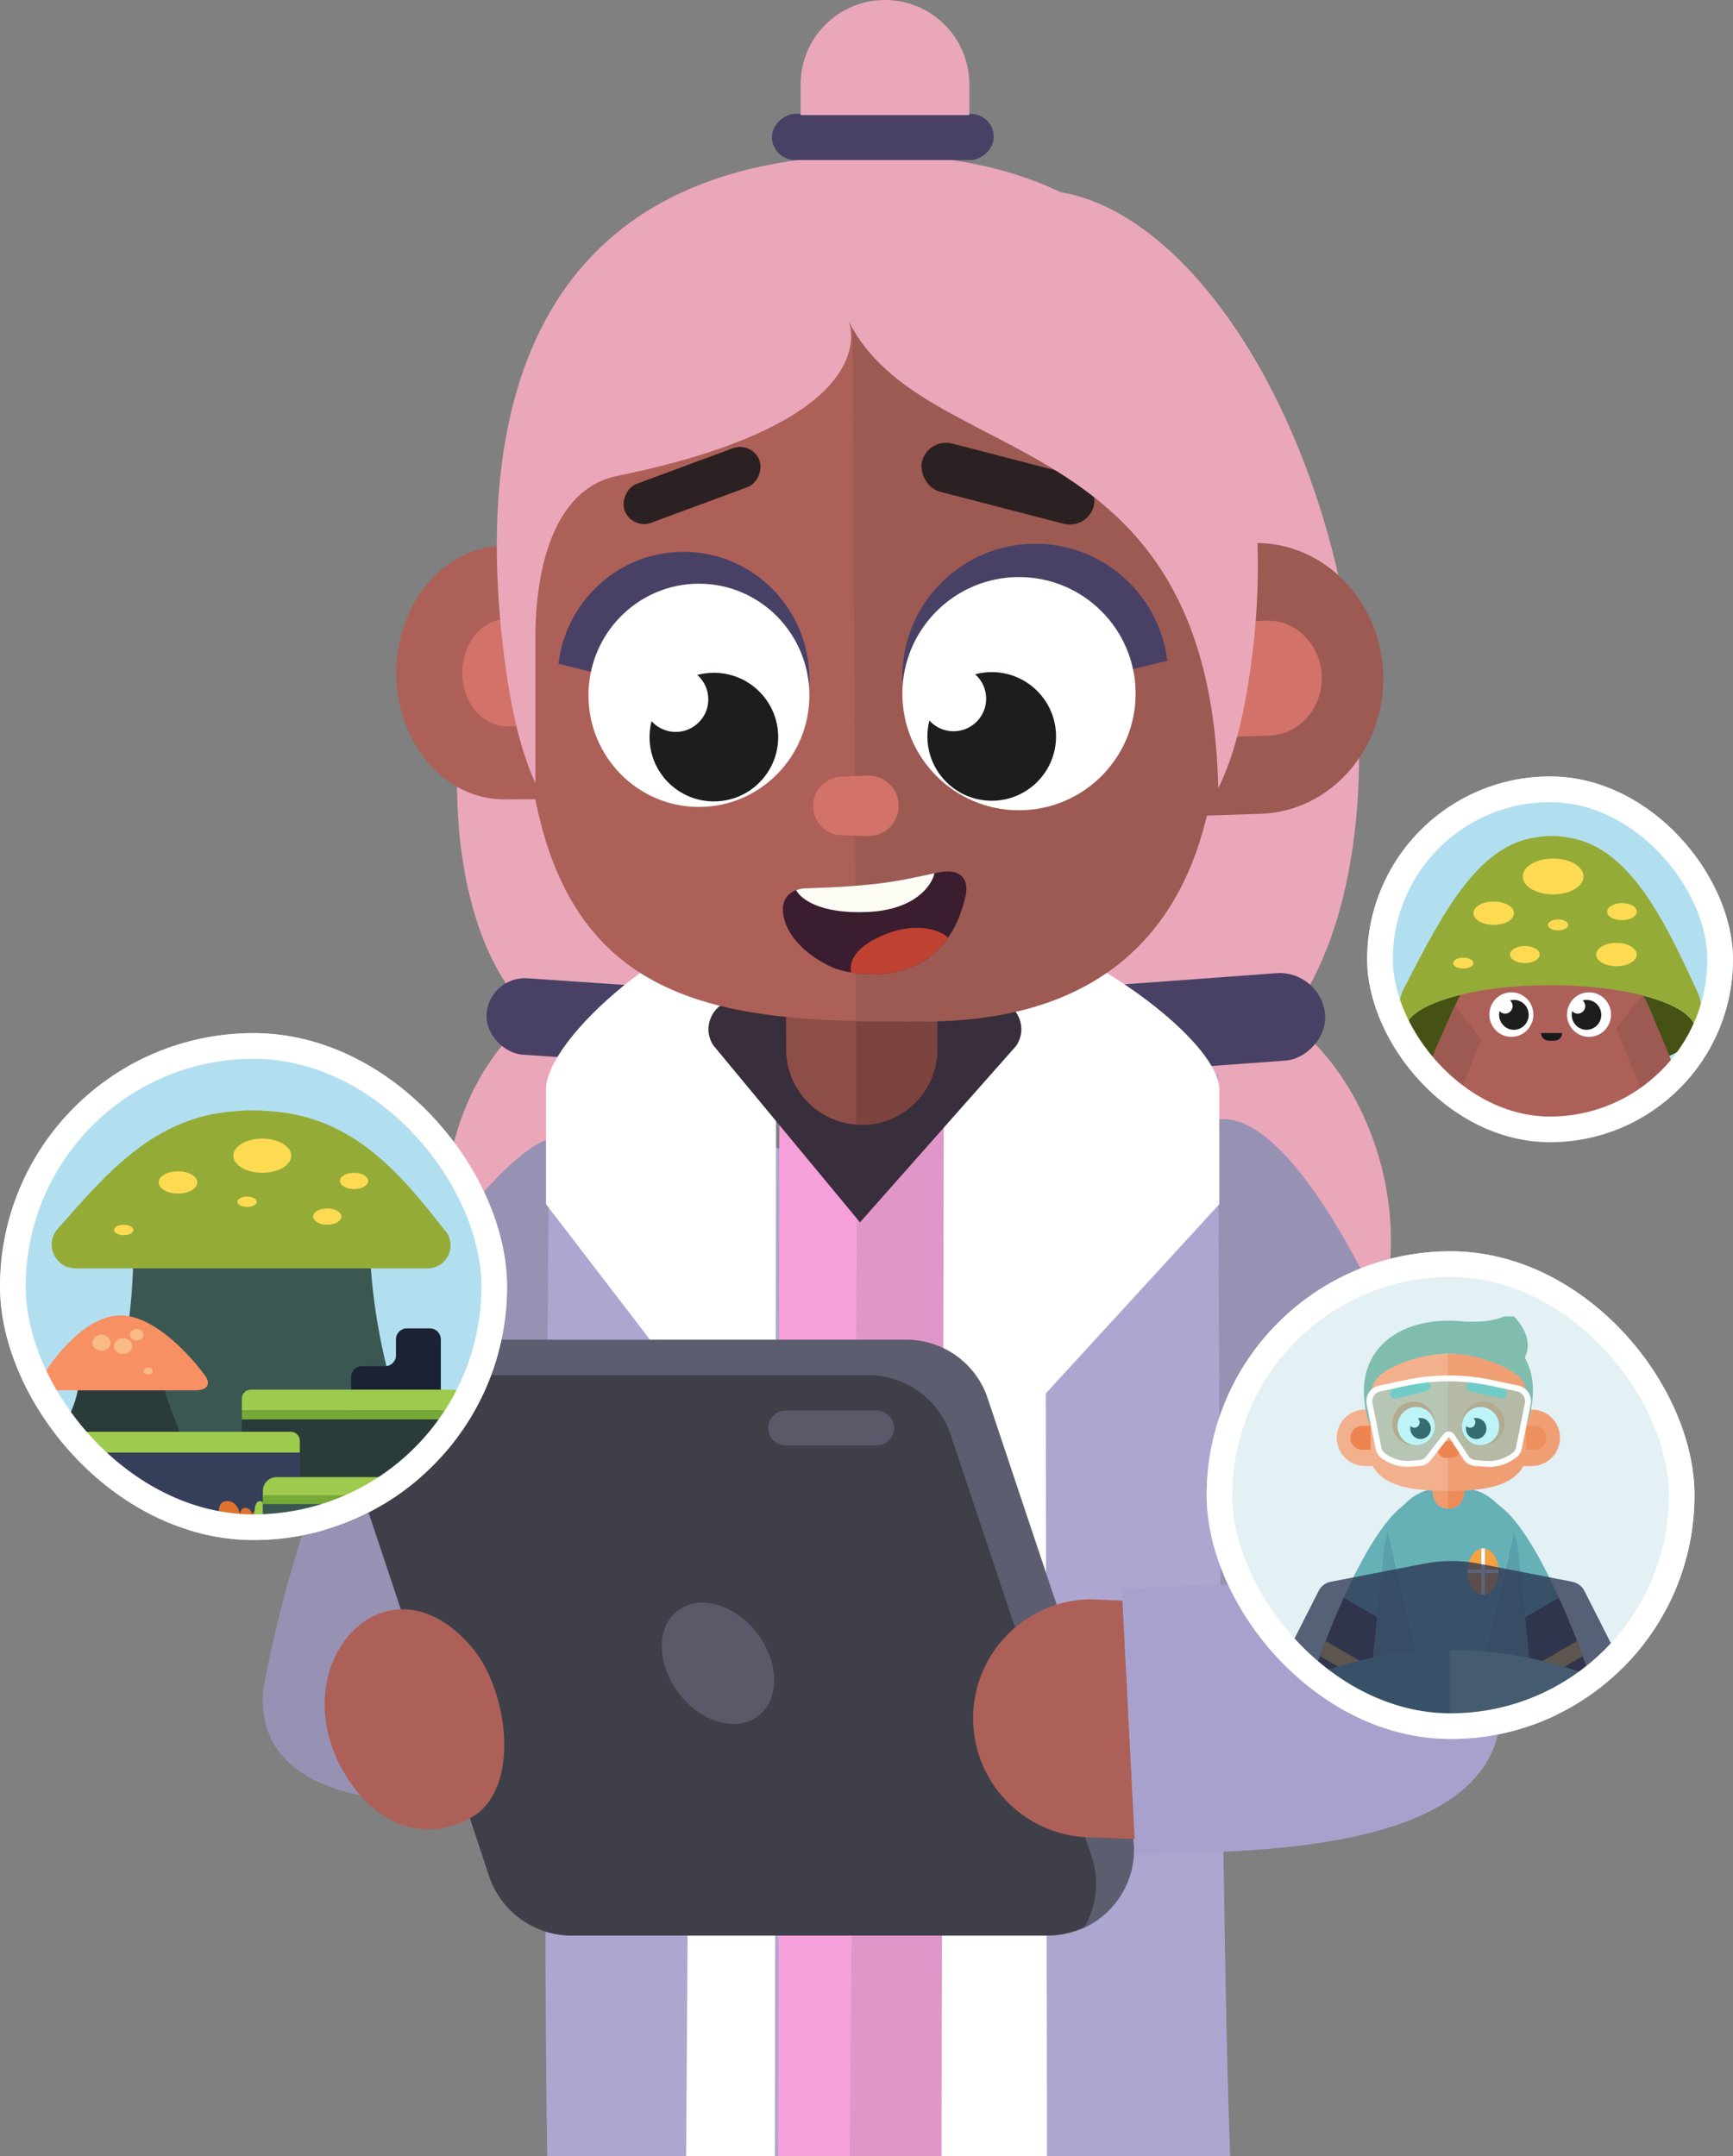 <svg width="270" height="336" viewBox="0 0 270 336" fill="none" xmlns="http://www.w3.org/2000/svg">
<rect x="0" y="0" width="270" height="336" fill="#808080" stroke="none"/>
<path d="M110.816 180.014C110.907 196.236 101.694 211.445 90.237 213.984C78.779 216.523 69.417 205.432 69.325 189.21C69.233 172.988 78.447 157.78 89.904 155.24C101.361 152.701 110.724 163.793 110.816 180.014Z" fill="#EAA7BA"/>
<ellipse cx="28.974" cy="54.329" rx="28.974" ry="54.329" transform="matrix(0.982 0.189 -0.189 0.982 83.271 50.203)" fill="#EAA7BA"/>
<rect width="11.921" height="34.555" rx="5.96" transform="matrix(0.068 -0.998 -0.998 -0.068 109.895 166.297)" fill="#494165"/>
<path d="M40.977 263.507C51.398 206.751 84.166 170.725 88.523 178.319L88.523 278.723C88.523 278.723 39.273 289.145 40.977 263.507Z" fill="#9791B4"/>
<path d="M165.728 183.136C165.615 201.694 176.935 219.093 191.013 221.998C205.09 224.903 216.593 212.214 216.706 193.656C216.819 175.097 205.499 157.698 191.422 154.793C177.344 151.888 165.841 164.577 165.728 183.136Z" fill="#EAA7BA"/>
<ellipse cx="37.337" cy="70.424" rx="37.337" ry="70.424" transform="matrix(-0.984 0.177 0.202 0.979 194.859 23.364)" fill="#EAA7BA"/>
<rect width="13.688" height="42.319" rx="6.844" transform="matrix(-0.104 -0.995 0.997 -0.073 164.959 167.868)" fill="#494165"/>
<path d="M126.262 180.076L125.926 336.796H85.263C84.433 287.734 85.625 170.898 85.625 170.883L126.262 180.076Z" fill="#ADA6D0"/>
<path d="M188.128 174.981L191.079 285.767C191.079 285.767 235.337 291.977 233.211 263.285C231.086 234.594 204.152 167.573 188.128 174.981Z" fill="#9791B4"/>
<path d="M120.734 337.055H106.891L107.699 217.159L85.072 187.664V169.36C85.955 160.451 107.699 142.634 120.939 142.634L120.734 337.055Z" fill="white"/>
<path d="M148.452 336.434C137.819 336.434 132.716 336.434 121.233 336.434L121.432 167.589H148.546L148.452 336.434Z" fill="#F6A0DB"/>
<path d="M148.447 336.434C142.654 336.434 137.565 336.434 132.405 336.434L133.678 167.589H148.545L148.447 336.434Z" fill="#E096C9"/>
<path d="M189.788 167.339C189.788 167.346 189.906 289.487 191.677 336.6C184.756 336.6 168.318 336.6 148.419 336.6L148.873 179.922L189.788 167.339Z" fill="#ADA6D0"/>
<path d="M147.11 142.634C162.929 142.634 188.91 160.451 189.964 169.36V187.664L162.929 217.159L163.127 336.6C157.671 336.6 151.88 336.6 146.689 336.6L147.11 142.634Z" fill="white"/>
<path d="M111.107 162.873C109.151 159.812 111.348 155.797 114.978 155.797H154.521C158.214 155.797 160.398 159.935 158.317 162.988L133.984 190.488L111.107 162.873Z" fill="#392E3B"/>
<path d="M146.033 156.662L122.466 156.661L122.475 163.516C122.484 170.02 127.758 175.288 134.262 175.288C140.763 175.288 146.033 170.017 146.033 163.516V156.662Z" fill="#8E4E48"/>
<path d="M146.035 156.661V163.505C146.035 170.012 140.764 175.287 134.263 175.287C133.954 175.287 133.647 175.274 133.344 175.25V156.661H146.035Z" fill="#7D443F"/>
<path d="M195.127 84.632L181.593 85.075L182.872 127.269L196.406 126.827C207.296 126.471 215.854 116.727 215.501 105.085C215.148 93.443 206.017 84.277 195.127 84.632Z" fill="#9D5A53"/>
<path d="M197.276 96.716L191.53 96.903L192.07 114.817L197.816 114.629C202.439 114.478 206.073 110.341 205.924 105.399C205.775 100.456 201.9 96.564 197.276 96.716Z" fill="#D27268"/>
<path d="M78.511 124.568L93.063 124.537L93.039 85.06L78.486 85.09C69.243 85.114 61.742 93.98 61.748 104.872C61.755 115.764 69.267 124.591 78.511 124.568Z" fill="#AD6058"/>
<path d="M79.036 113.204L83.84 113.191L83.829 96.431L79.024 96.444C75.158 96.454 72.021 100.217 72.024 104.842C72.027 109.466 75.17 113.214 79.036 113.204Z" fill="#D27268"/>
<path d="M57.62 208.776H141.223C146.958 208.776 152.051 212.443 153.869 217.883L175.987 284.074C178.872 292.709 172.446 301.633 163.341 301.633H89.075C83.344 301.633 78.255 297.971 76.433 292.537L51.299 217.561C49.851 213.242 53.065 208.776 57.62 208.776Z" fill="#5C5D6F"/>
<path d="M52.17 214.292C51.875 214.292 51.586 214.31 51.304 214.346C51.095 215.47 51.167 216.672 51.589 217.858L76.266 292.601C78.195 298.017 83.319 301.634 89.063 301.634H162.986C165.171 301.634 167.204 301.128 168.997 300.241C170.804 297.051 171.348 293.116 170.052 289.239L148.111 223.577C146.258 218.031 141.069 214.292 135.226 214.292H52.17Z" fill="#3F3F49"/>
<ellipse cx="7.689" cy="10.332" rx="7.689" ry="10.332" transform="matrix(-0.795 0.607 0.606 0.795 111.716 246.323)" fill="#5A596A"/>
<path d="M139.113 221.536C138.701 220.496 137.696 219.813 136.577 219.813L122.413 219.813C120.437 219.813 119.117 221.848 119.923 223.652C120.362 224.634 121.337 225.266 122.413 225.266H136.577C138.502 225.266 139.821 223.325 139.113 221.536Z" fill="#5A596A"/>
<path d="M205.575 268.227C205.406 257.98 196.97 249.81 186.732 249.979L169.845 249.226C159.608 249.395 151.447 257.836 151.615 268.082C151.783 278.328 160.218 286.497 170.455 286.328L187.343 287.085C197.581 286.917 205.744 278.473 205.575 268.227Z" fill="#AD6058"/>
<path d="M233.802 266.006C234.248 290.552 188.523 288.308 176.899 288.989L174.773 247.539C182.283 247.731 233.355 241.46 233.802 266.006Z" fill="#A9A1CD"/>
<path d="M73.391 256.563C79.277 263.374 81.238 278.854 73.391 283.26C66.272 287.256 58.561 284.603 53.663 276.351C43.63 259.447 60.142 241.234 73.391 256.563Z" fill="#AD6058"/>
<path d="M81.856 111.835C78.831 79.249 71.031 29.73 137.347 29.73C203.662 29.73 192.817 80.981 189.792 113.566C178.321 148.621 162.156 159.169 137.347 159.169C106.356 159.003 84.28 153.483 81.856 111.835Z" fill="#AD6058"/>
<path d="M138.22 29.73C203.482 29.73 192.809 80.981 189.833 113.566C187.597 162.543 148.297 159.169 138.22 159.169C136.588 159.16 134.96 159.138 133.344 159.098L132.742 30.839C134.32 30.775 136.547 29.73 138.22 29.73Z" fill="#9D5A53"/>
<path d="M157.19 125.756C147.717 123.851 140.583 115.484 140.583 105.451C140.583 94.012 149.857 84.739 161.296 84.739C171.9 84.739 180.643 92.707 181.864 102.981L170.49 105.732L157.19 125.756Z" fill="#494165"/>
<ellipse cx="18.169" cy="18.17" rx="18.169" ry="18.17" transform="matrix(-1 0 0 1 176.928 89.93)" fill="white"/>
<path d="M154.51 104.741C160.045 104.741 164.532 109.229 164.532 114.765C164.532 120.301 160.045 124.79 154.51 124.79C148.975 124.789 144.487 120.301 144.487 114.765C144.487 113.909 144.595 113.077 144.797 112.283C145.726 113.313 147.07 113.96 148.566 113.96C151.369 113.96 153.642 111.687 153.642 108.884C153.642 107.368 152.977 106.008 151.923 105.078C152.748 104.858 153.615 104.741 154.51 104.741Z" fill="#1C1E1E"/>
<path d="M110.376 125.261C119.348 123.437 126.106 115.427 126.106 105.821C126.106 94.87 117.322 85.993 106.487 85.993C96.444 85.993 88.163 93.62 87.007 103.456L97.779 106.09L110.376 125.261Z" fill="#494165"/>
<ellipse cx="108.891" cy="108.358" rx="17.209" ry="17.396" fill="white"/>
<path d="M111.221 104.844C116.757 104.844 121.244 109.331 121.244 114.868C121.244 120.404 116.757 124.892 111.221 124.892C105.686 124.892 101.198 120.404 101.198 114.868C101.198 114.011 101.306 113.18 101.508 112.386C102.437 113.416 103.782 114.063 105.278 114.063C108.081 114.063 110.354 111.79 110.354 108.986C110.353 107.47 109.688 106.11 108.635 105.18C109.46 104.961 110.327 104.844 111.221 104.844Z" fill="#1C1E1E"/>
<rect width="22.421" height="6.476" rx="3.238" transform="matrix(-0.938 0.347 0.345 0.939 117.218 68.728)" fill="#2C2122"/>
<rect width="27.648" height="7.745" rx="3.872" transform="matrix(0.968 0.251 -0.248 0.969 144.612 68.151)" fill="#2C2122"/>
<path d="M140.016 125.714C140.098 122.975 137.836 120.743 135.099 120.86L131.049 121.032C128.647 121.135 126.735 123.081 126.675 125.485C126.612 128 128.593 130.094 131.108 130.169L135.16 130.29C137.764 130.367 139.939 128.319 140.016 125.714Z" fill="#D27268"/>
<path d="M146.303 135.95C150.585 135.127 150.832 138.077 150.42 139.655C149.818 142.365 148.855 144.515 147.655 146.205C143.697 151.785 137.171 152.36 132.595 151.555C131.733 151.403 130.94 151.203 130.247 150.977C128.051 150.154 123.371 147.478 122.218 143.361C121.431 140.547 122.649 139.239 124.047 138.716C124.695 138.473 125.381 138.398 125.924 138.42C136.2 138.083 139.721 137.333 143.595 136.507L143.595 136.507L143.597 136.507C144.242 136.369 144.896 136.23 145.593 136.09C145.825 136.043 146.061 135.997 146.303 135.95Z" fill="#3A1D2E"/>
<path d="M136.922 146.037C142.521 143.402 146.391 144.939 147.626 146.037C147.638 146.092 147.648 146.148 147.656 146.205C143.697 151.785 137.171 152.36 132.595 151.555C132.3 149.986 133.047 147.86 136.922 146.037Z" fill="#BF4232"/>
<path d="M124.048 138.716C124.693 140.042 127.718 142.447 135.123 142.126C142.519 141.804 145.153 138.055 145.593 136.09C144.896 136.23 144.242 136.369 143.598 136.507L143.595 136.507L143.595 136.507C139.722 137.333 136.201 138.083 125.924 138.42C125.381 138.398 124.695 138.473 124.048 138.716Z" fill="#FEFDF5"/>
<path d="M194.898 103.689C193.771 111.975 192.105 118.196 189.8 122.851C188.524 65.071 143.913 73.558 132.214 50.032C132.214 50.032 138.966 65.418 96.163 74.163C86.054 76.228 83.416 89.117 83.416 99.263V122.057C81.315 117.455 79.776 111.424 78.714 103.545C73.242 62.942 83.417 24.142 136.845 24.142C185.214 24.142 200.414 63.166 194.898 103.689Z" fill="#EAA7BA"/>
<rect x="120.27" y="24.939" width="7.203" height="34.555" rx="3.602" transform="rotate(-90 120.27 24.939)" fill="#494165"/>
<path d="M124.742 13.138C124.742 5.882 130.624 -2.29494e-05 137.88 -2.29494e-05C145.136 -2.29494e-05 151.018 5.882 151.018 13.138V17.937H124.742V13.138Z" fill="#EAA7BA"/>
<g clip-path="url(#clip0_252_6888)">
<rect x="213" y="121" width="57" height="57" rx="28.5" fill="#B2DFF0"/>
<ellipse cx="241.52" cy="160.543" rx="22.619" ry="7.016" fill="#455214"/>
<path d="M241.743 144.784C258.478 144.784 270.925 182.414 241.743 182.414C212.56 182.414 225.007 144.784 241.743 144.784Z" fill="#AD6058"/>
<path d="M240.103 160.989H243.371C243.371 161.645 242.839 162.177 242.183 162.177H241.291C240.635 162.177 240.103 161.645 240.103 160.989Z" fill="#181A1A"/>
<path d="M226.66 156.755L230.797 162.011L225.84 174.151C225.118 175.92 222.898 176.447 221.517 175.522C220.178 174.625 220.142 172.695 220.783 170.942C223.372 163.871 223.635 163.458 226.66 156.755Z" fill="#9D5A53"/>
<path d="M255.948 155.028L251.811 160.284L256.768 172.424C257.49 174.193 259.709 174.72 261.091 173.795C262.429 172.898 262.466 170.968 261.824 169.216C259.236 162.144 258.973 161.731 255.948 155.028Z" fill="#9D5A53"/>
<path d="M232.181 175.729H239.965V183.263C239.965 184.963 238.57 186.341 236.85 186.341H235.296C233.575 186.341 232.181 184.963 232.181 183.263V175.729Z" fill="#D84648"/>
<path d="M243.075 175.729H250.859V183.263C250.859 184.963 249.464 186.341 247.744 186.341H246.19C244.47 186.341 243.075 184.963 243.075 183.263V175.729Z" fill="#D84648"/>
<ellipse cx="235.472" cy="158.112" rx="3.429" ry="3.472" fill="white"/>
<path d="M235.864 155.819C237.136 155.819 238.167 156.863 238.167 158.151C238.167 159.438 237.136 160.482 235.864 160.482C234.592 160.482 233.561 159.438 233.561 158.151C233.561 157.952 233.586 157.758 233.632 157.574C233.846 157.813 234.155 157.964 234.498 157.964C235.142 157.964 235.665 157.435 235.665 156.783C235.665 156.431 235.512 156.114 235.27 155.898C235.459 155.847 235.658 155.819 235.864 155.819Z" fill="#1C1E1E"/>
<ellipse cx="3.429" cy="3.472" rx="3.429" ry="3.472" transform="matrix(-1 0 0 1 250.997 154.64)" fill="white"/>
<path d="M247.176 155.819C248.448 155.819 249.479 156.863 249.479 158.151C249.479 159.438 248.448 160.482 247.176 160.482C245.904 160.482 244.873 159.438 244.873 158.151C244.873 157.951 244.898 157.758 244.944 157.573C245.158 157.813 245.467 157.964 245.81 157.964C246.454 157.964 246.977 157.435 246.977 156.783C246.977 156.43 246.824 156.114 246.582 155.898C246.771 155.847 246.971 155.819 247.176 155.819Z" fill="#1C1E1E"/>
<path d="M239.449 130.468C240.928 130.206 242.422 130.202 243.901 130.455C253.651 131.644 259.144 143.032 264.326 154.29C265.453 156.363 265.182 159.343 264.103 160.935C264.126 160.805 264.139 160.675 264.139 160.544C264.139 156.669 254.012 153.527 241.52 153.527C229.028 153.527 218.901 156.669 218.901 160.544C218.901 160.635 218.907 160.726 218.918 160.816C217.824 159.115 217.586 156.003 218.8 153.903C224.473 142.933 230.068 131.646 239.449 130.468Z" fill="#94AC37"/>
<ellipse cx="241.976" cy="136.588" rx="4.74" ry="2.795" fill="#FCDA52"/>
<ellipse cx="232.716" cy="142.313" rx="3.16" ry="1.823" fill="#FCDA52"/>
<ellipse cx="251.846" cy="148.754" rx="3.16" ry="1.823" fill="#FCDA52"/>
<ellipse cx="237.569" cy="148.754" rx="2.309" ry="1.337" fill="#FCDA52"/>
<ellipse cx="242.743" cy="144.136" rx="1.58" ry="0.851" fill="#FCDA52"/>
<ellipse cx="227.976" cy="150.091" rx="1.58" ry="0.851" fill="#FCDA52"/>
<ellipse cx="252.697" cy="142.07" rx="2.309" ry="1.337" fill="#FCDA52"/>
</g>
<rect x="215" y="123" width="53" height="53" rx="26.5" stroke="white" stroke-width="4"/>
<g clip-path="url(#clip1_252_6888)">
<rect y="161" width="79" height="79" rx="39.5" fill="#B2DFF0"/>
<rect x="-2.87" y="235.007" width="5.626" height="3.489" fill="#E28157"/>
<path d="M-9.177 229.936C-9.177 227.806 9.065 227.845 9.065 229.936C9.065 232.028 2.757 235.007 2.757 235.007H-2.869C-2.869 235.007 -9.177 232.067 -9.177 229.936Z" fill="#E28157"/>
<ellipse cx="-0.056" cy="226.814" rx="18.753" ry="3.998" fill="#F88666"/>
<path d="M20.781 194.651H57.593C58.473 213.492 63.864 222.433 66.854 238.408H11.52C14.797 223.158 20.683 215.181 20.781 194.651Z" fill="#3B5752"/>
<path d="M12.421 213.555H25.205C25.511 218.34 27.383 220.61 28.422 224.668H9.205C10.343 220.794 12.387 218.769 12.421 213.555Z" fill="#2A3C39"/>
<path d="M18.763 204.988C13.466 204.988 8.433 211.387 6.562 214.612C6.552 214.629 6.544 214.648 6.539 214.668C6.085 216.411 7.12 216.732 7.698 216.673H30.36C32.767 216.673 32.543 215.316 32.13 214.637C29.887 211.421 24.075 204.988 18.763 204.988Z" fill="#F79063"/>
<ellipse cx="19.174" cy="209.768" rx="1.416" ry="1.239" fill="#FBBB87"/>
<ellipse cx="15.81" cy="209.237" rx="1.416" ry="1.239" fill="#FBBB87"/>
<ellipse cx="21.299" cy="207.998" rx="1.062" ry="0.885" fill="#FBBB87"/>
<ellipse cx="23.069" cy="213.663" rx="0.708" ry="0.531" fill="#FBBB87"/>
<path d="M36.389 173.193C38.341 172.99 40.315 172.986 42.267 173.183C55.143 174.104 62.396 182.931 69.24 191.657C71.359 193.945 69.735 197.66 66.616 197.66H11.759C8.472 197.66 6.814 193.698 9.12 191.356C16.612 182.854 24 174.106 36.389 173.193Z" fill="#94AC37"/>
<ellipse cx="40.865" cy="180.104" rx="4.515" ry="2.663" fill="#FCDA52"/>
<ellipse cx="27.727" cy="184.267" rx="3.01" ry="1.736" fill="#FCDA52"/>
<ellipse cx="50.995" cy="189.592" rx="2.199" ry="1.273" fill="#FCDA52"/>
<ellipse cx="38.493" cy="187.277" rx="1.505" ry="0.81" fill="#FCDA52"/>
<ellipse cx="19.276" cy="191.676" rx="1.505" ry="0.81" fill="#FCDA52"/>
<ellipse cx="55.162" cy="184.035" rx="2.199" ry="1.273" fill="#FCDA52"/>
<path d="M54.701 237.138V214.597C54.701 213.661 55.46 212.903 56.396 212.903H59.996C60.932 212.903 61.691 212.144 61.691 211.208V208.707C61.691 207.771 62.45 207.012 63.386 207.012H66.986C67.922 207.012 68.681 207.771 68.681 208.707V237.138H54.701Z" fill="#1B2234"/>
<path d="M44.049 226.343V231.628C44.049 231.92 44.286 232.157 44.579 232.157H69.423C69.715 232.157 69.952 231.92 69.952 231.628V225.315C69.952 225.161 70.02 225.014 70.137 224.914L71.763 223.517C71.88 223.416 71.948 223.27 71.948 223.115V219.887L37.682 219.887V223.801C37.682 224.503 38.251 225.072 38.953 225.072H42.778C43.48 225.072 44.049 225.641 44.049 226.343Z" fill="#2A3C39"/>
<path d="M4.112 226.123C4.112 225.831 4.349 225.594 4.641 225.594H46.182C46.475 225.594 46.712 225.831 46.712 226.123V230.797V237.798C46.712 238.09 46.475 238.327 46.182 238.327H8.63C8.337 238.327 8.1 238.09 8.1 237.798V231.321C8.1 231.116 7.982 230.929 7.797 230.842L4.415 229.244C4.23 229.157 4.112 228.97 4.112 228.765V226.123Z" fill="#363F5A"/>
<path d="M32.163 238.44C31.637 237.887 30.841 236.579 31.869 235.776C32.897 234.973 33.85 235.843 34.198 236.378C33.993 235.548 33.952 233.897 35.429 233.929C36.841 233.96 37.339 235.433 37.427 236.265C37.395 235.741 37.527 234.897 38.294 234.986C39.102 235.081 39.307 235.869 39.311 236.274C39.316 235.858 39.572 235.116 40.569 235.294C41.587 235.476 40.922 237.467 40.462 238.44H32.163Z" fill="#DF732F"/>
<path d="M40.337 233.96C39.117 234.376 39.894 237.913 40.213 238.44H46.191C46.427 238.065 46.757 237.275 46.191 237.108C45.625 236.942 44.818 237.317 44.485 237.525C45.021 236.822 45.825 235.23 44.749 234.487C43.672 233.743 42.478 236.063 42.016 237.316C41.863 236.059 41.314 233.627 40.337 233.96Z" fill="#9ECA4D"/>
<path d="M2.127 238.44C1.6 237.887 0.804 236.579 1.832 235.776C2.86 234.973 3.813 235.843 4.161 236.378C3.956 235.548 3.915 233.897 5.393 233.929C6.804 233.96 7.302 235.433 7.391 236.265C7.359 235.741 7.491 234.897 8.257 234.986C9.065 235.081 9.271 235.869 9.274 236.274C9.28 235.858 9.535 235.116 10.533 235.294C11.55 235.476 10.885 237.467 10.425 238.44H2.127Z" fill="#9ECA4D"/>
<path d="M10.301 233.96C9.08 234.376 9.857 237.913 10.176 238.44H16.154C16.39 238.065 16.721 237.275 16.154 237.108C15.589 236.942 14.781 237.317 14.448 237.525C14.985 236.822 15.788 235.23 14.712 234.487C13.635 233.743 12.442 236.063 11.979 237.316C11.827 236.059 11.277 233.627 10.301 233.96Z" fill="#9ECA4D"/>
<path d="M4.112 226.369H46.712V224.517C46.712 223.75 46.09 223.128 45.323 223.128H5.501C4.734 223.128 4.112 223.75 4.112 224.517V226.369Z" fill="#9ECA4D"/>
<path d="M37.682 219.806H71.948V217.954C71.948 217.186 71.326 216.564 70.559 216.564H39.072C38.304 216.564 37.682 217.186 37.682 217.954V219.806Z" fill="#9ECA4D"/>
<path d="M37.682 221.195H71.948V219.806H37.682V221.195Z" fill="#76A936"/>
<path d="M40.943 232.319C40.943 231.149 41.891 230.201 43.061 230.201H71.512C72.682 230.201 73.63 231.149 73.63 232.319V238.375H40.943V232.319Z" fill="#3B5752"/>
<path d="M40.964 232.319C40.964 231.149 41.912 230.201 43.082 230.201H71.49C72.66 230.201 73.609 231.149 73.609 232.319V233.21H40.964V232.319Z" fill="#9ECA4D"/>
<path d="M40.964 233.003H73.609V234.392H40.964V233.003Z" fill="#76A936"/>
</g>
<rect x="2" y="163" width="75" height="75" rx="37.5" stroke="white" stroke-width="4"/>
<g clip-path="url(#clip2_252_6888)">
<rect x="188" y="195" width="76" height="76" rx="38" fill="#E3F0F4"/>
<g clip-path="url(#clip3_252_6888)">
<g clip-path="url(#clip4_252_6888)">
<path d="M241.723 252.225L236.191 253.369L240.101 272.37C240.416 273.898 241.909 274.88 243.436 274.565C244.964 274.249 245.948 272.754 245.633 271.226L241.723 252.225Z" fill="#433848"/>
<path d="M242.878 248.984C239.584 241.705 234.973 233.547 230.842 233.547C223.385 233.547 234.394 239.211 234.394 239.211L236.662 252.573L242.878 248.984Z" fill="#66B1B6"/>
<path fill-rule="evenodd" clip-rule="evenodd" d="M242.877 248.984C245.53 254.847 247.327 260.141 247.327 260.141L238.791 265.121L236.662 252.573L242.877 248.984Z" fill="#433848"/>
<path d="M237.928 260.262L238.369 262.854L246.592 258.087C246.369 257.395 246.041 256.614 245.708 255.724L237.928 260.262Z" fill="#FCC34E"/>
<path d="M210.719 252.225L216.251 253.369L212.341 272.37C212.026 273.898 210.533 274.88 209.005 274.565C207.478 274.249 206.494 272.754 206.809 271.226L210.719 252.225Z" fill="#433848"/>
<rect x="223.752" y="229.721" width="4.487" height="4.487" fill="#E4C090"/>
<path d="M209.354 248.984C212.647 241.705 217.259 233.547 221.389 233.547C228.847 233.547 217.837 239.211 217.837 239.211L215.569 252.573L209.354 248.984Z" fill="#66B1B6"/>
<path fill-rule="evenodd" clip-rule="evenodd" d="M209.354 248.984C206.701 254.847 204.904 260.141 204.904 260.141L213.441 265.121L215.57 252.573L209.354 248.984Z" fill="#433848"/>
<path d="M214.303 260.262L213.863 262.854L205.639 258.087C205.862 257.395 206.19 256.614 206.524 255.724L214.303 260.262Z" fill="#FCC34E"/>
<path d="M215.611 241.771C215.72 240.729 215.935 239.736 216.242 238.81L223.603 269.401L212.718 269.401L215.611 241.771Z" fill="#5B9EAC"/>
<path d="M228.539 269.401L235.904 238.798C236.212 239.728 236.429 240.725 236.539 241.772L239.431 269.401L228.539 269.401Z" fill="#5B9EAC"/>
<path fill-rule="evenodd" clip-rule="evenodd" d="M227.907 231.958C231.452 231.958 234.554 234.734 235.903 238.798L228.539 269.401H223.603L216.242 238.81C217.589 234.74 220.693 231.958 224.242 231.958H227.907Z" fill="#66B1B6"/>
<path d="M230.771 245.204L231.373 245.204L231.373 248.488C231.304 248.501 231.235 248.509 231.165 248.513C231.134 248.515 231.103 248.516 231.072 248.516C230.971 248.516 230.87 248.506 230.771 248.488L230.771 245.204Z" fill="white"/>
<path fill-rule="evenodd" clip-rule="evenodd" d="M231.373 245.204L230.771 245.204L230.771 244.602L231.373 244.602L231.373 245.204Z" fill="white"/>
<path fill-rule="evenodd" clip-rule="evenodd" d="M231.373 241.318L231.373 244.602L230.771 244.602L230.771 241.318C230.87 241.3 230.971 241.291 231.072 241.291C231.174 241.291 231.275 241.3 231.373 241.318Z" fill="white"/>
<path fill-rule="evenodd" clip-rule="evenodd" d="M228.672 244.602H230.771V245.204H228.672C228.666 245.105 228.663 245.005 228.663 244.903C228.663 244.802 228.666 244.701 228.672 244.602Z" fill="white"/>
<path fill-rule="evenodd" clip-rule="evenodd" d="M233.472 245.204H231.373V244.602H233.472C233.478 244.701 233.481 244.802 233.481 244.903C233.481 245.005 233.478 245.105 233.472 245.204Z" fill="white"/>
<path fill-rule="evenodd" clip-rule="evenodd" d="M231.373 241.318C232.496 241.528 233.379 242.898 233.472 244.602H231.373V241.318Z" fill="#F6A141"/>
<path fill-rule="evenodd" clip-rule="evenodd" d="M230.771 244.602H228.672C228.765 242.898 229.648 241.528 230.771 241.318V244.602Z" fill="#F6A141"/>
<path fill-rule="evenodd" clip-rule="evenodd" d="M230.771 245.204V248.488C229.648 248.278 228.765 246.909 228.672 245.204H230.771Z" fill="#F6A141"/>
<path fill-rule="evenodd" clip-rule="evenodd" d="M233.472 245.204C233.379 246.909 232.496 248.278 231.373 248.488V245.204H233.472Z" fill="#F6A141"/>
<path d="M223.212 231.421H228.104C228.104 231.421 228.666 235.106 225.658 235.106C222.65 235.106 223.212 231.421 223.212 231.421Z" fill="#F09C70"/>
<path d="M228.102 231.421C228.106 231.441 228.677 235.106 225.567 235.106L225.566 235.106V231.421H228.102Z" fill="#EE8C59"/>
<path d="M213.104 223.182C212.425 216.875 210.673 210.969 225.566 210.969C240.458 210.969 238.707 216.876 238.028 223.182C239.02 231.422 232.525 232.31 225.566 232.343C218.606 232.31 212.112 231.422 213.104 223.182Z" fill="#F3B08D"/>
<path d="M225.566 232.342V210.969C225.58 210.969 225.594 210.969 225.609 210.969C241.22 210.969 238.774 216.876 238.094 223.182C239.088 231.422 232.581 232.31 225.609 232.343C225.594 232.343 225.58 232.342 225.566 232.342Z" fill="#F09F75"/>
<ellipse cx="220.234" cy="221.817" rx="3.31" ry="3.38" fill="#ED8550"/>
<ellipse cx="220.641" cy="222.233" rx="2.904" ry="2.965" fill="white"/>
<path d="M221.321 220.987C222.205 220.987 222.922 221.719 222.922 222.622C222.922 223.525 222.205 224.258 221.321 224.258C220.436 224.258 219.719 223.525 219.719 222.622C219.719 222.482 219.738 222.345 219.771 222.215C219.919 222.384 220.132 222.491 220.371 222.491C220.819 222.491 221.183 222.12 221.183 221.663C221.183 221.416 221.076 221.195 220.908 221.043C221.04 221.007 221.178 220.987 221.321 220.987Z" fill="#1C1E1E"/>
<ellipse cx="3.31" cy="3.38" rx="3.31" ry="3.38" transform="matrix(-1 0 0 1 234.387 218.437)" fill="#ED8550"/>
<ellipse cx="2.904" cy="2.965" rx="2.904" ry="2.965" transform="matrix(-1 0 0 1 233.574 219.268)" fill="white"/>
<path d="M229.991 220.986C230.876 220.986 231.593 221.719 231.593 222.622C231.593 223.525 230.876 224.258 229.991 224.258C229.107 224.258 228.39 223.525 228.39 222.622C228.39 222.482 228.408 222.346 228.441 222.216C228.589 222.384 228.804 222.491 229.043 222.491C229.491 222.491 229.854 222.12 229.854 221.663C229.854 221.416 229.747 221.194 229.579 221.042C229.711 221.006 229.849 220.986 229.991 220.986Z" fill="#1C1E1E"/>
<rect width="6.44" height="1.607" rx="0.804" transform="matrix(0.976 0.219 -0.218 0.976 228.629 215.09)" fill="#80BDAF"/>
<rect width="6.44" height="1.607" rx="0.804" transform="matrix(-0.968 0.25 0.249 0.969 222.635 214.995)" fill="#80BDAF"/>
<rect x="223.908" y="224.604" width="3.501" height="2.58" rx="1.29" fill="#ED8550"/>
<path d="M212.645 219.67H215.659L215.682 228.469H212.668C210.243 228.469 208.269 226.498 208.262 224.07C208.256 221.642 210.22 219.67 212.645 219.67Z" fill="#F3B08D"/>
<path d="M238.666 219.67H235.653L235.629 228.469H238.643C241.068 228.469 243.043 226.498 243.049 224.07C243.056 221.642 241.091 219.67 238.666 219.67Z" fill="#F09F75"/>
<path d="M212.254 222.202H213.534L213.544 225.938H212.264C211.235 225.938 210.396 225.101 210.394 224.07C210.391 223.039 211.225 222.202 212.254 222.202Z" fill="#ED8550"/>
<path d="M239.057 222.202H237.777L237.767 225.938H239.047C240.076 225.938 240.915 225.101 240.917 224.07C240.92 223.039 240.086 222.202 239.057 222.202Z" fill="#EE8F5E"/>
<path d="M225.727 205.81C226.474 205.81 227.088 205.842 227.589 205.906C234.924 206.625 239.689 211.349 238.703 218.533C238.485 220.123 238.163 221.316 237.717 222.209V217.072C237.717 215.165 236.592 214.342 235.299 213.563C234.007 212.784 230.109 210.961 225.775 210.961C221.356 210.961 217.53 212.635 215.987 213.588C214.444 214.541 213.522 215.891 213.522 217.837V222.209C213.116 221.326 212.818 220.169 212.613 218.658C211.63 211.425 216.364 206.661 223.662 205.913C224.174 205.845 224.809 205.81 225.589 205.81C225.612 205.81 225.635 205.81 225.658 205.81C225.681 205.81 225.704 205.81 225.727 205.81Z" fill="#80BDAF"/>
<path d="M234.434 205.132C232.269 205.978 230.176 206.156 225.934 205.81C229.195 208.724 236.187 214.208 237.587 211.493C238.739 209.26 237.416 206.874 236.185 205.468C235.752 204.974 235.045 204.894 234.434 205.132Z" fill="#80BDAF"/>
<path opacity="0.4" d="M236.643 225.681L238.025 218.757C238.242 217.668 237.543 216.607 236.457 216.377L232.304 215.498C227.952 214.577 223.455 214.577 219.103 215.498L214.95 216.377C213.864 216.607 213.165 217.668 213.382 218.757L214.772 225.724C214.866 226.192 215.138 226.606 215.531 226.878L215.725 227.013C216.918 227.838 218.359 228.224 219.804 228.105L221.225 227.988C221.737 227.946 222.208 227.692 222.525 227.288L225.289 223.758C225.522 223.46 225.979 223.479 226.186 223.796L228.401 227.167C228.714 227.643 229.229 227.948 229.798 227.992L231.516 228.127C232.867 228.232 234.215 227.897 235.359 227.171L235.823 226.877C236.248 226.607 236.545 226.175 236.643 225.681Z" fill="#5BE4ED"/>
<path d="M219.008 215.048C223.423 214.113 227.985 214.113 232.399 215.048L236.553 215.927C237.886 216.209 238.744 217.511 238.477 218.847L237.095 225.771C236.972 226.389 236.602 226.929 236.07 227.266L235.606 227.56C234.378 228.339 232.931 228.699 231.481 228.586L229.762 228.452C229.052 228.396 228.407 228.015 228.016 227.42L225.802 224.048C225.767 223.996 225.691 223.993 225.652 224.042L222.888 227.572C222.492 228.077 221.903 228.395 221.263 228.447L219.842 228.564C218.291 228.692 216.744 228.277 215.464 227.392L215.269 227.257C214.778 226.917 214.438 226.4 214.321 225.814L212.931 218.847C212.664 217.511 213.522 216.209 214.855 215.927L219.008 215.048ZM232.209 215.949C227.92 215.041 223.488 215.041 219.199 215.949L215.046 216.828C214.206 217.006 213.666 217.825 213.834 218.667L215.224 225.634C215.295 225.985 215.499 226.296 215.793 226.499L215.988 226.634C217.092 227.399 218.428 227.756 219.767 227.646L221.188 227.529C221.572 227.497 221.925 227.307 222.162 227.004L224.927 223.474C225.354 222.928 226.191 222.963 226.572 223.543L228.786 226.914C229.021 227.271 229.408 227.5 229.834 227.533L231.552 227.667C232.803 227.765 234.053 227.454 235.113 226.782L235.577 226.488C235.896 226.285 236.118 225.961 236.192 225.591L237.574 218.667C237.742 217.825 237.201 217.006 236.362 216.828L232.209 215.949Z" fill="#FDFEFE"/>
</g>
</g>
<path d="M247.737 327.62C246.478 328.484 245.675 329.868 245.548 331.39L245.466 332.375C245.356 333.693 244.254 334.707 242.932 334.707H209.151C207.828 334.707 206.727 333.693 206.617 332.375L206.534 331.39C206.408 329.868 205.604 328.484 204.346 327.62L190.6 318.179V273.207C190.601 268.914 193.296 265.083 197.337 263.634L205.434 260.729C218.756 255.95 233.326 255.95 246.649 260.729L254.745 263.634C258.786 265.083 261.482 268.914 261.482 273.207V318.179L247.737 327.62Z" fill="#9BD9D5"/>
<path d="M225.882 257.145V334.707H209.151C207.829 334.707 206.727 333.693 206.617 332.375L206.534 331.39C206.408 329.868 205.604 328.484 204.346 327.62L190.6 318.179V273.207C190.6 268.914 193.296 265.083 197.337 263.634L205.434 260.729C212.045 258.358 218.962 257.163 225.882 257.145Z" fill="#66B1B6"/>
<path opacity="0.76" d="M197.609 263.395C196.703 265.186 198.004 267.303 200.011 267.303H252.278C254.286 267.303 255.587 265.186 254.681 263.395L246.852 247.928C246.476 247.186 245.779 246.659 244.963 246.501L230.421 243.677C227.597 243.129 224.693 243.129 221.868 243.677L207.327 246.501C206.511 246.659 205.814 247.186 205.438 247.928L197.609 263.395Z" fill="#2B344F"/>
</g>
<rect x="190" y="197" width="72" height="72" rx="36" stroke="white" stroke-width="4"/>
<defs>
<clipPath id="clip0_252_6888">
<rect x="213" y="121" width="57" height="57" rx="28.5" fill="white"/>
</clipPath>
<clipPath id="clip1_252_6888">
<rect y="161" width="79" height="79" rx="39.5" fill="white"/>
</clipPath>
<clipPath id="clip2_252_6888">
<rect x="188" y="195" width="76" height="76" rx="38" fill="white"/>
</clipPath>
<clipPath id="clip3_252_6888">
<rect width="46.22" height="67.31" fill="white" transform="translate(204.679 194.384)"/>
</clipPath>
<clipPath id="clip4_252_6888">
<rect width="46.22" height="67.31" fill="white" transform="translate(204.679 205.153)"/>
</clipPath>
</defs>
</svg>
